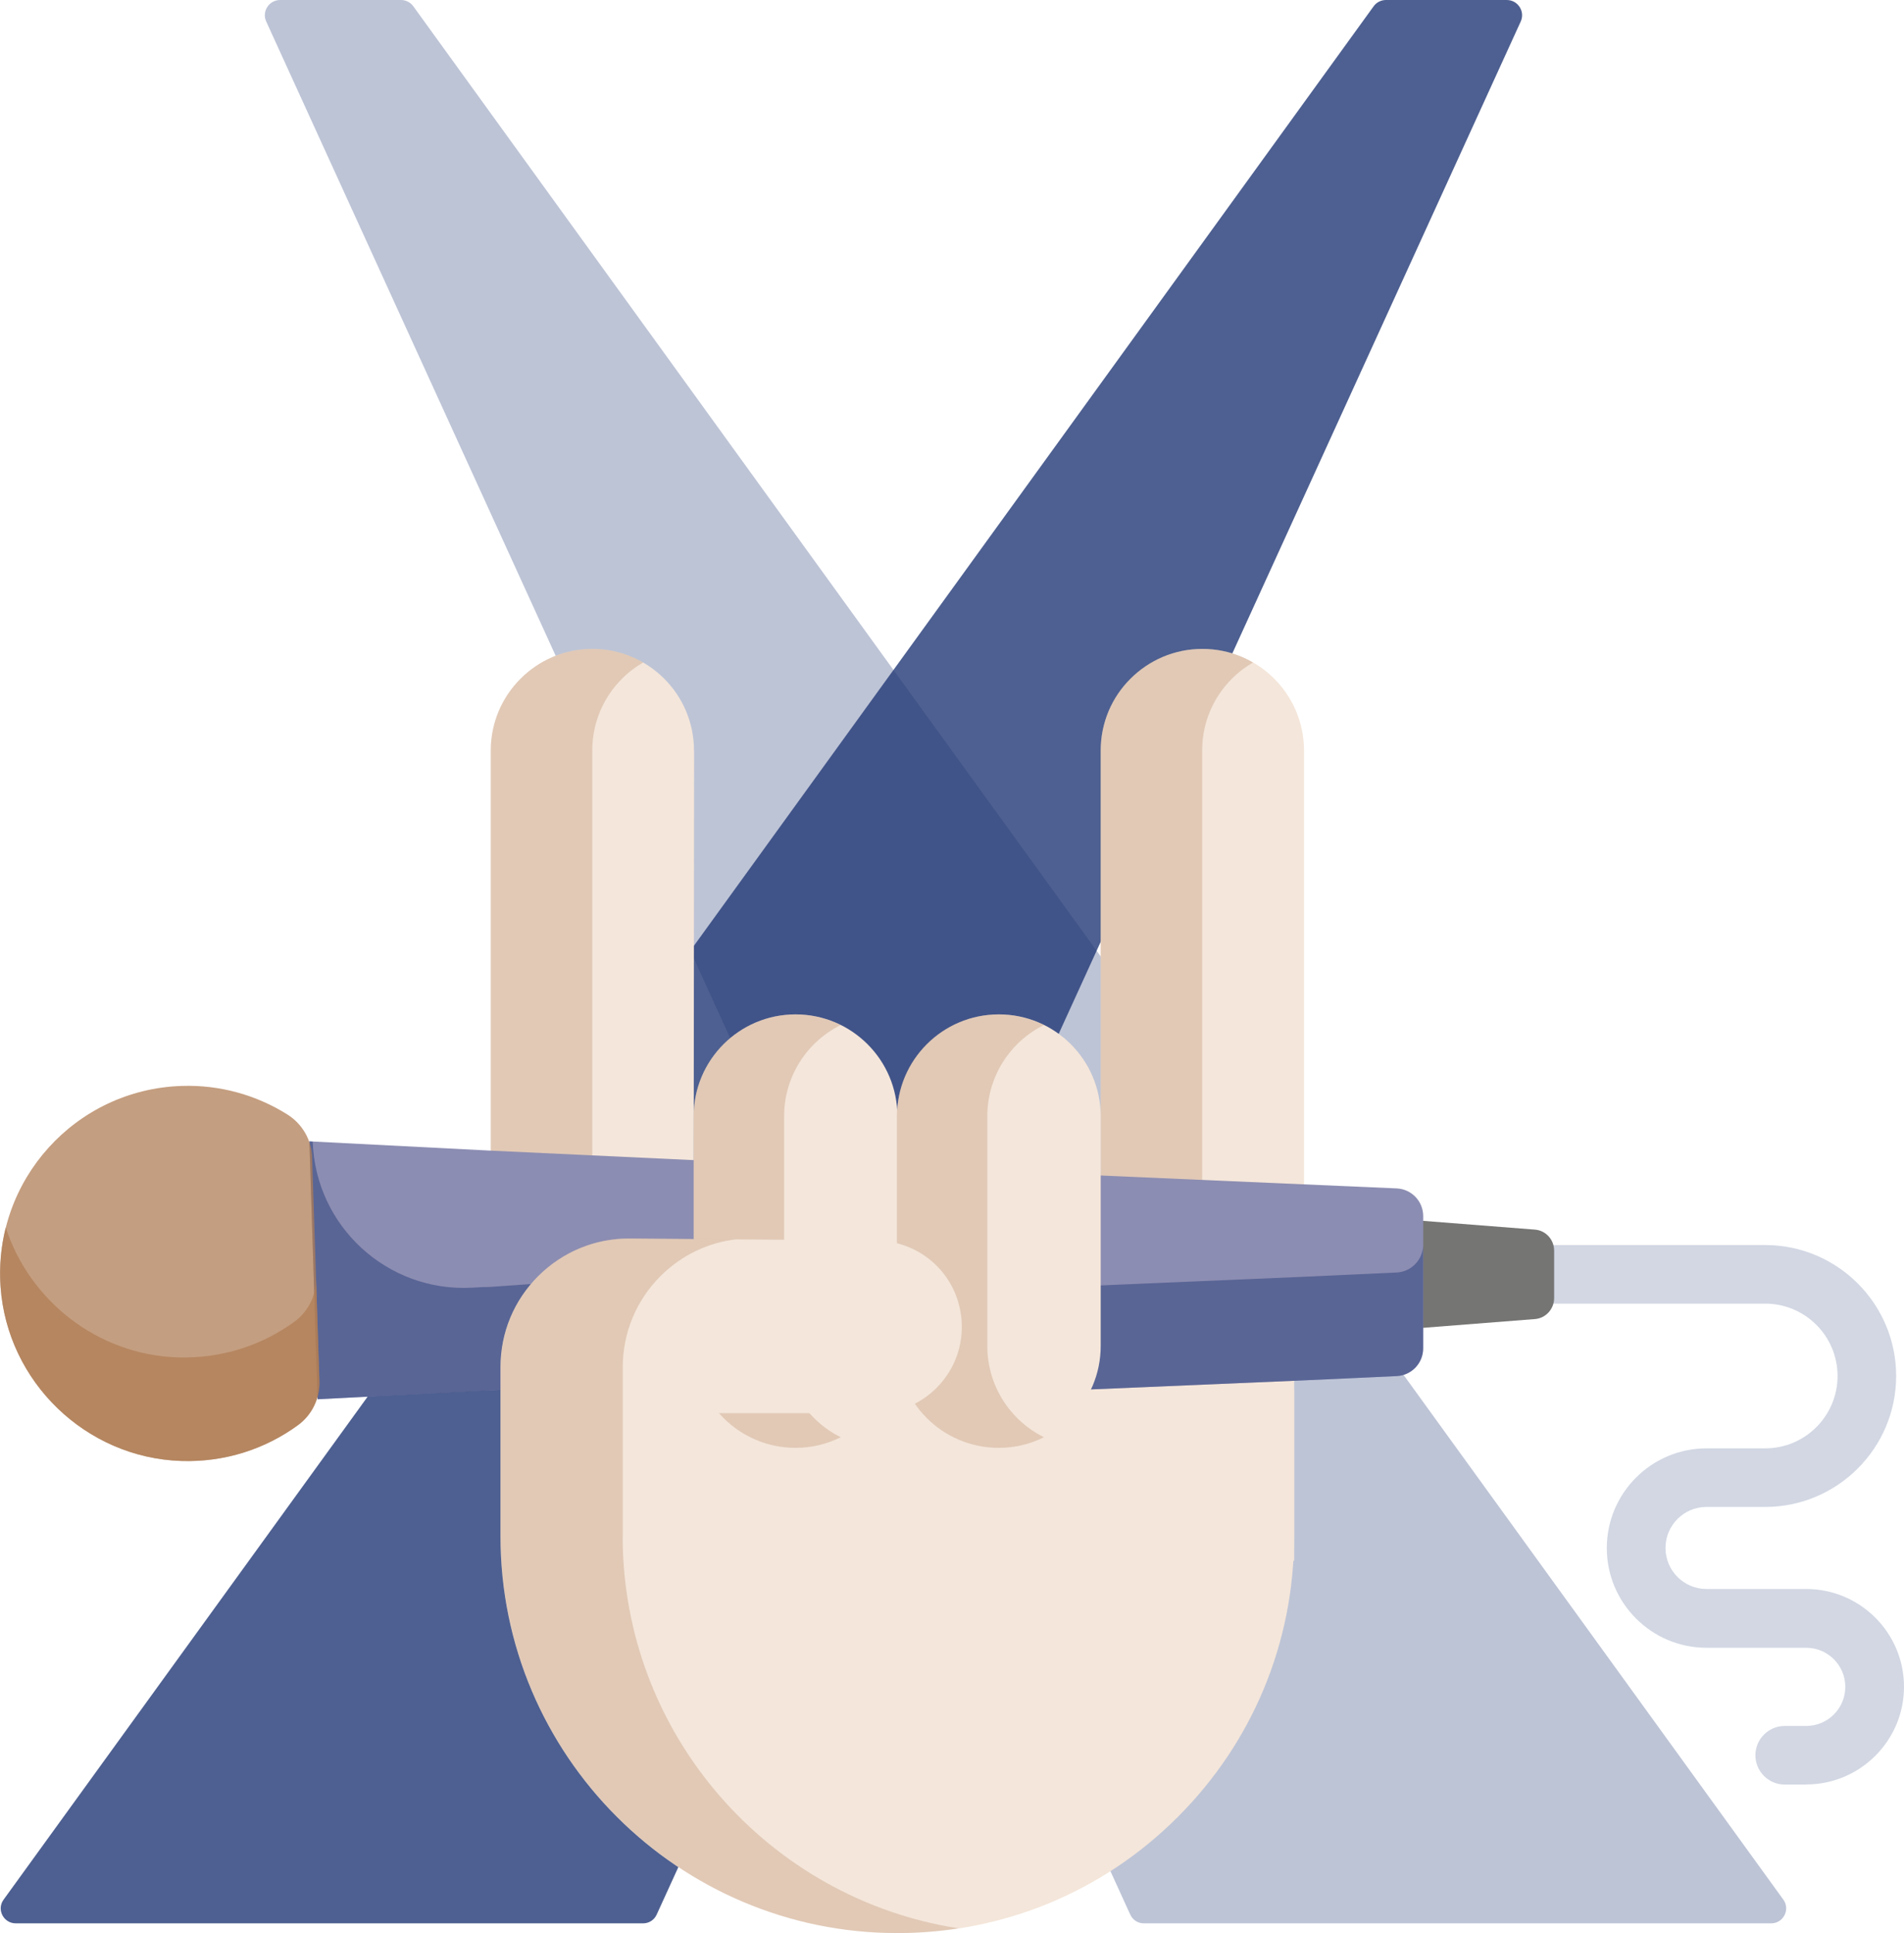 <?xml version="1.0" encoding="UTF-8"?>
<svg xmlns="http://www.w3.org/2000/svg" id="Calque_2" data-name="Calque 2" viewBox="0 0 186.56 189.41">
  <defs>
    <style>
      .cls-1 {
        fill: #8c8db2;
      }

      .cls-1, .cls-2, .cls-3, .cls-4, .cls-5, .cls-6, .cls-7, .cls-8, .cls-9, .cls-10 {
        stroke-width: 0px;
      }

      .cls-2 {
        opacity: .2;
      }

      .cls-2, .cls-3, .cls-7, .cls-8, .cls-9 {
        fill: #223976;
      }

      .cls-3 {
        opacity: .8;
      }

      .cls-4 {
        opacity: .27;
      }

      .cls-4, .cls-10 {
        fill: #b07d56;
      }

      .cls-5 {
        fill: #f4e6da;
      }

      .cls-6 {
        fill: #757574;
      }

      .cls-7 {
        opacity: .3;
      }

      .cls-8, .cls-11 {
        opacity: .48;
      }

      .cls-10 {
        opacity: .75;
      }
    </style>
  </defs>
  <g id="Calque_1-2" data-name="Calque 1">
    <g>
      <path class="cls-2" d="M176.98,174.85h-2.11c-1.59,0-2.87-1.29-2.87-2.87s1.29-2.87,2.87-2.87h2.11c2.11,0,3.83-1.72,3.83-3.83s-1.72-3.83-3.83-3.83h-9.77c-5.39,0-9.77-4.38-9.77-9.77s4.38-9.77,9.77-9.77h5.75c3.91,0,7.09-3.18,7.09-7.09s-3.18-7.09-7.09-7.09h-20.68c-1.59,0-2.87-1.29-2.87-2.87s1.29-2.87,2.87-2.87h20.68c7.08,0,12.83,5.76,12.83,12.83s-5.76,12.83-12.83,12.83h-5.75c-2.22,0-4.02,1.8-4.02,4.02s1.8,4.02,4.02,4.02h9.77c5.28,0,9.58,4.3,9.58,9.58s-4.3,9.57-9.58,9.57Z"></path>
      <path class="cls-6" d="M152.28,122.55v4.63c0,1.07-.81,1.97-1.86,2.06l-12.51.98v-10.72l12.51.98c1.05.09,1.86.99,1.86,2.06Z"></path>
      <path class="cls-7" d="M112.07,188.45h61.49c1.19-.01,1.87-1.36,1.18-2.32l-36.16-49.96-31.22-43.14L40.5.62c-.28-.39-.73-.62-1.21-.62h-11.84c-1.09,0-1.82,1.13-1.36,2.12l28.36,62.14,56.3,123.34c.24.52.75.85,1.32.85Z"></path>
      <path class="cls-3" d="M63.03,188.45H1.53c-1.19-.01-1.88-1.36-1.18-2.32l36.16-49.96,31.22-43.14L134.59.62c.28-.39.73-.62,1.21-.62h11.84c1.09,0,1.82,1.13,1.36,2.12l-28.36,62.14-56.3,123.34c-.24.52-.75.85-1.32.85Z"></path>
      <path class="cls-5" d="M127.77,116.06v8.81h-19.92v-51.33c0-2.75,1.11-5.24,2.92-7.04,1.8-1.8,4.29-2.92,7.04-2.92,5.5,0,9.96,4.46,9.96,9.96v42.52h0Z"></path>
      <path class="cls-4" d="M120.71,66.5c.61-.62,1.31-1.15,2.07-1.59-1.46-.85-3.16-1.33-4.97-1.33-2.75,0-5.24,1.11-7.04,2.92-1.8,1.8-2.92,4.29-2.92,7.04v51.33h9.94v-51.33c0-2.75,1.11-5.24,2.92-7.04Z"></path>
      <rect class="cls-5" x="63.21" y="133.96" width="63.6" height="18.97"></rect>
      <path class="cls-1" d="M139.45,119.15v12.96c0,1.45-1.14,2.65-2.59,2.72l-9.14.42-21.65.92v-21.07l30.79,1.34c1.45.07,2.59,1.26,2.59,2.72Z"></path>
      <path class="cls-5" d="M68.01,73.54l-.04,41.37-19.89-.22v-2.08s0-39.07,0-39.07c0-2.75,1.11-5.24,2.92-7.04,1.8-1.8,4.29-2.92,7.04-2.92,5.5,0,9.96,4.46,9.96,9.96Z"></path>
      <path class="cls-4" d="M58.03,114.69v-2.08s0-39.07,0-39.07c0-2.75,1.11-5.24,2.92-7.04.61-.62,1.31-1.15,2.07-1.59-1.46-.85-3.16-1.33-4.97-1.33-2.75,0-5.24,1.11-7.04,2.92-1.8,1.8-2.92,4.29-2.92,7.04v41.15s19.88.22,19.88.22v-.11l-9.94-.11Z"></path>
      <polygon class="cls-1" points="48.09 112.74 30.32 111.83 31.12 137.1 47.47 136.25 48.1 136.24 69.74 134.7 69.74 120.44 69.89 113.76 48.09 112.74"></polygon>
      <path class="cls-8" d="M47.47,126.1l-1.26.07c-8.28.43-15.3-6.03-15.57-14.32h0l-.33-.02.81,25.27,16.35-.84.62-.02,21.64-1.54v-10.15l-21.64,1.54-.62.02Z"></path>
      <path class="cls-10" d="M30.58,113.41l.72,21.9c.06,1.71-.73,3.34-2.11,4.34-3.18,2.32-7.15,3.64-11.45,3.5-9.33-.32-17.03-7.76-17.68-17.07-.73-10.45,7.35-19.34,17.73-19.68,3.8-.13,7.37.92,10.36,2.79,1.46.92,2.38,2.49,2.44,4.22Z"></path>
      <g class="cls-11">
        <path class="cls-9" d="M136.85,124.68l-9.14.42-21.65.92v10.15l21.65-.92,9.14-.42c1.45-.07,2.59-1.26,2.59-2.72v-10.15c0,1.45-1.14,2.65-2.59,2.72Z"></path>
        <polygon class="cls-9" points="69.74 120.44 69.89 113.76 69.74 113.75 69.74 120.44"></polygon>
      </g>
      <path class="cls-10" d="M28.85,129.5c-3.18,2.32-7.15,3.64-11.45,3.5-7.83-.26-14.5-5.54-16.84-12.73-.46,1.84-.65,3.79-.51,5.8.65,9.32,8.35,16.76,17.68,17.07,4.3.15,8.27-1.18,11.45-3.5,1.38-1.01,2.17-2.63,2.11-4.34l-.33-10.14c.06,1.71-.73,3.33-2.11,4.34Z"></path>
      <path class="cls-5" d="M77.95,141.86h0c-5.51,0-9.98-4.47-9.98-9.98v-22.51c0-5.51,4.47-9.98,9.98-9.98h0c5.51,0,9.98,4.47,9.98,9.98v22.51c0,5.51-4.47,9.98-9.98,9.98Z"></path>
      <path class="cls-4" d="M76.83,131.88v-22.51c0-3.92,2.26-7.31,5.55-8.94-1.33-.66-2.84-1.04-4.43-1.04h0c-5.51,0-9.98,4.47-9.98,9.98v22.51c0,5.51,4.47,9.98,9.98,9.98h0c1.59,0,3.09-.37,4.43-1.04-3.29-1.63-5.55-5.02-5.55-8.94Z"></path>
      <path class="cls-5" d="M97.87,141.86h0c-5.51,0-9.98-4.47-9.98-9.98v-22.51c0-5.51,4.47-9.98,9.98-9.98h0c5.51,0,9.98,4.47,9.98,9.98v22.51c0,5.51-4.47,9.98-9.98,9.98Z"></path>
      <path class="cls-4" d="M96.74,131.88v-22.51c0-3.92,2.26-7.31,5.55-8.94-1.33-.66-2.84-1.04-4.43-1.04-5.51,0-9.98,4.47-9.98,9.98v22.51c0,5.51,4.47,9.98,9.98,9.98,1.59,0,3.09-.37,4.43-1.04-3.29-1.63-5.55-5.02-5.55-8.94Z"></path>
      <g>
        <rect class="cls-5" x="72.63" y="145.2" width="31.57" height="25.93"></rect>
        <path class="cls-5" d="M107.55,137.14l-.54.81c-.41.62-.88,1.2-1.41,1.72-1.19,1.2-2.62,2.08-4.18,2.61v15.23h-15.22v5.27c0,.53-.43.96-.96.96s-.96-.43-.96-.96v-5.36c0-6.9-2.75-12.01-7.95-14.77-4.06-2.16-8.22-2.27-9.01-2.27h-.08c-.53,0-.96-.43-.96-.96s.43-.96.96-.96h18.54c1.29,0,2.52-.28,3.67-.83.86-.41,1.64-.97,2.31-1.64,1.6-1.6,2.48-3.72,2.48-5.98,0-3.98-2.7-7.37-6.57-8.25-.61-.14-1.22-.21-1.82-.21l-24.25-.2c-3.31,0-6.45,1.3-8.83,3.65-2.41,2.39-3.73,5.57-3.73,8.96v16.57c0,21.44,17.44,38.88,38.88,38.88,10.38,0,20.15-4.04,27.49-11.39,7.34-7.34,11.39-17.11,11.39-27.49v-14.28l-19.26.89Z"></path>
      </g>
      <path class="cls-4" d="M61.02,150.53v-16.57c0-3.39,1.33-6.57,3.73-8.96,2.03-2.01,4.61-3.25,7.38-3.57l-10.52-.09c-3.31,0-6.45,1.3-8.83,3.65-2.41,2.39-3.73,5.57-3.73,8.96v16.57c0,21.44,17.44,38.88,38.88,38.88,2.03,0,4.03-.16,5.99-.46-18.61-2.88-32.91-19.01-32.91-38.42Z"></path>
    </g>
  </g>
</svg>
